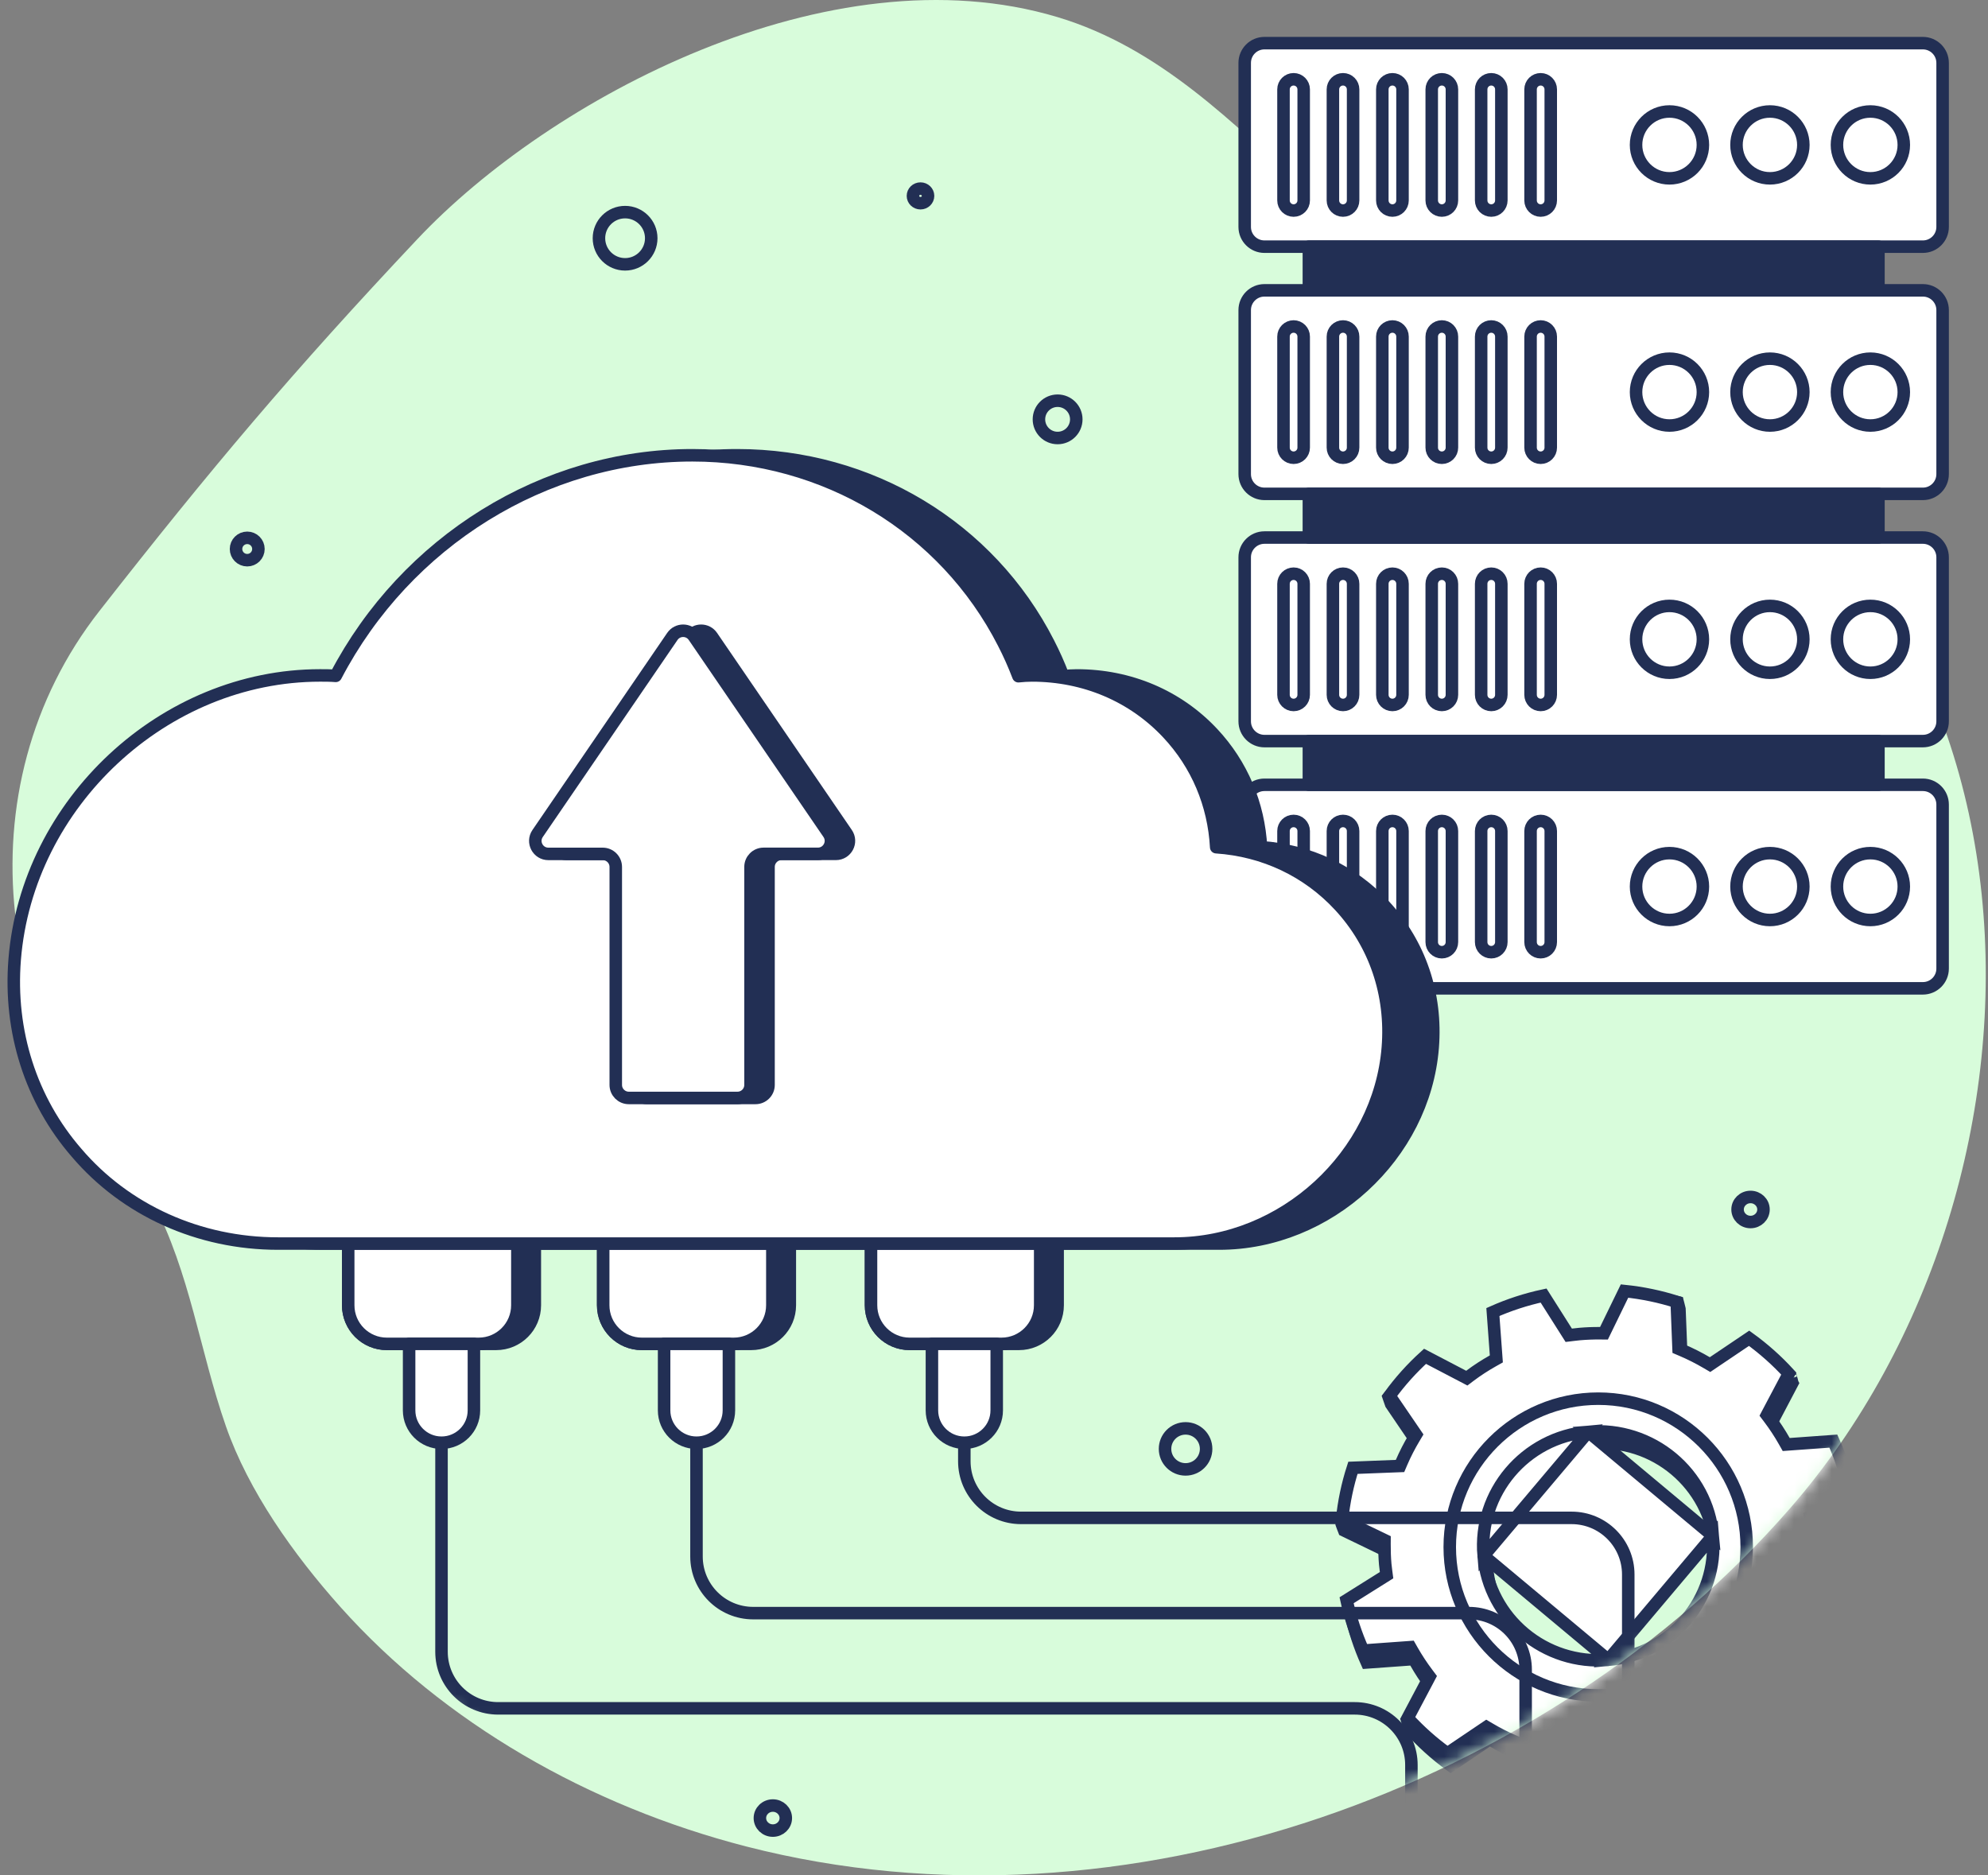 <svg width="159" height="150" viewBox="0 0 159 150" fill="none" xmlns="http://www.w3.org/2000/svg">
<rect x="0" y="0" width="159" height="150" fill="#808080" stroke="none"/>
<path d="M143.172 120.637C166.121 94.277 165.75 46.321 129.154 29.679C120.419 25.706 111.553 21.678 104.598 15.323C98.69 9.925 92.806 3.837 84.578 1.368C66.302 -4.116 43.936 7.924 33.402 19.105C23.398 29.725 16.844 37.504 7.942 48.881C2.438 55.914 0.272 64.586 1.213 73.094C2.178 81.811 8.174 88.36 12.188 96.045C15.234 101.876 15.96 108.024 18.067 114.073C19.869 119.248 23.469 124.329 27.244 128.551C35.498 137.784 47.081 144.445 59.691 147.689C90.033 155.493 123.878 142.798 143.172 120.637L143.172 120.637Z" fill="#D8FCDB"/>
<path d="M155.37 24.801V37.922C155.37 38.794 154.663 39.501 153.791 39.501H101.131C100.258 39.501 99.551 38.794 99.551 37.922V24.801C99.551 23.929 100.258 23.222 101.131 23.222H153.791C154.663 23.222 155.37 23.929 155.37 24.801Z" fill="white" stroke="#222F54" stroke-linecap="round" stroke-linejoin="round"/>
<path d="M155.37 44.575V57.695C155.37 58.567 154.663 59.275 153.791 59.275H101.131C100.258 59.275 99.551 58.567 99.551 57.695V44.575C99.551 43.703 100.258 42.995 101.131 42.995H153.791C154.663 42.995 155.37 43.703 155.37 44.575Z" fill="white" stroke="#222F54" stroke-linecap="round" stroke-linejoin="round"/>
<path d="M155.37 64.35V77.471C155.37 78.343 154.663 79.05 153.791 79.05H101.131C100.258 79.05 99.551 78.343 99.551 77.471V64.35C99.551 63.478 100.258 62.771 101.131 62.771H153.791C154.663 62.771 155.37 63.478 155.37 64.35Z" fill="white" stroke="#222F54" stroke-linecap="round" stroke-linejoin="round"/>
<path d="M150.238 39.499H104.683V42.996H150.238V39.499Z" fill="#222F54" stroke="#222F54" stroke-linecap="round" stroke-linejoin="round"/>
<path d="M150.238 59.275H104.683V62.771H150.238V59.275Z" fill="#222F54" stroke="#222F54" stroke-linecap="round" stroke-linejoin="round"/>
<path d="M104.269 26.92V35.804C104.269 36.25 103.908 36.612 103.462 36.612C103.016 36.612 102.654 36.25 102.654 35.804V26.92C102.654 26.474 103.016 26.113 103.462 26.113C103.908 26.113 104.269 26.474 104.269 26.92Z" fill="white" stroke="#222F54" stroke-linecap="round" stroke-linejoin="round"/>
<path d="M108.221 26.92V35.804C108.221 36.25 107.86 36.612 107.414 36.612C106.968 36.612 106.606 36.25 106.606 35.804V26.92C106.606 26.474 106.968 26.113 107.414 26.113C107.86 26.113 108.221 26.474 108.221 26.92Z" fill="white" stroke="#222F54" stroke-linecap="round" stroke-linejoin="round"/>
<path d="M112.173 26.92V35.804C112.173 36.25 111.812 36.612 111.366 36.612C110.92 36.612 110.558 36.25 110.558 35.804V26.92C110.558 26.474 110.92 26.113 111.366 26.113C111.812 26.113 112.173 26.474 112.173 26.92Z" fill="white" stroke="#222F54" stroke-linecap="round" stroke-linejoin="round"/>
<path d="M116.125 26.92V35.804C116.125 36.25 115.764 36.612 115.318 36.612C114.872 36.612 114.51 36.25 114.51 35.804V26.92C114.51 26.474 114.872 26.113 115.318 26.113C115.764 26.113 116.125 26.474 116.125 26.92Z" fill="white" stroke="#222F54" stroke-linecap="round" stroke-linejoin="round"/>
<path d="M120.077 26.92V35.804C120.077 36.25 119.716 36.612 119.27 36.612C118.824 36.612 118.463 36.25 118.463 35.804V26.92C118.463 26.474 118.824 26.113 119.27 26.113C119.716 26.113 120.077 26.474 120.077 26.92Z" fill="white" stroke="#222F54" stroke-linecap="round" stroke-linejoin="round"/>
<path d="M124.029 26.92V35.804C124.029 36.25 123.668 36.612 123.222 36.612C122.776 36.612 122.414 36.25 122.414 35.804V26.92C122.414 26.474 122.776 26.113 123.222 26.113C123.668 26.113 124.029 26.474 124.029 26.92Z" fill="white" stroke="#222F54" stroke-linecap="round" stroke-linejoin="round"/>
<path d="M136.198 31.362C136.198 32.837 135 34.035 133.524 34.035C132.049 34.035 130.851 32.837 130.851 31.362C130.851 29.887 132.049 28.688 133.524 28.688C135 28.688 136.198 29.887 136.198 31.362Z" fill="white" stroke="#222F54" stroke-linecap="round" stroke-linejoin="round"/>
<path d="M144.232 31.362C144.232 32.837 143.034 34.035 141.559 34.035C140.083 34.035 138.885 32.837 138.885 31.362C138.885 29.887 140.083 28.688 141.559 28.688C143.034 28.688 144.232 29.887 144.232 31.362Z" fill="white" stroke="#222F54" stroke-linecap="round" stroke-linejoin="round"/>
<path d="M152.266 31.362C152.266 32.837 151.068 34.035 149.593 34.035C148.118 34.035 146.919 32.837 146.919 31.362C146.919 29.887 148.117 28.688 149.593 28.688C151.068 28.688 152.266 29.887 152.266 31.362Z" fill="white" stroke="#222F54" stroke-linecap="round" stroke-linejoin="round"/>
<path d="M155.37 5.031V18.151C155.37 19.023 154.663 19.73 153.791 19.73H101.131C100.258 19.73 99.551 19.023 99.551 18.151V5.031C99.551 4.158 100.258 3.451 101.131 3.451H153.791C154.663 3.451 155.37 4.158 155.37 5.031Z" fill="white" stroke="#222F54" stroke-linecap="round" stroke-linejoin="round"/>
<path d="M150.238 19.728H104.683V23.224H150.238V19.728Z" fill="#222F54" stroke="#222F54" stroke-linecap="round" stroke-linejoin="round"/>
<path d="M104.269 7.149V16.033C104.269 16.479 103.908 16.84 103.462 16.84C103.016 16.84 102.654 16.479 102.654 16.033V7.149C102.654 6.703 103.016 6.341 103.462 6.341C103.908 6.341 104.269 6.703 104.269 7.149Z" fill="white" stroke="#222F54" stroke-linecap="round" stroke-linejoin="round"/>
<path d="M108.221 7.149V16.033C108.221 16.479 107.86 16.84 107.414 16.84C106.968 16.84 106.606 16.479 106.606 16.033V7.149C106.606 6.703 106.968 6.341 107.414 6.341C107.86 6.341 108.221 6.703 108.221 7.149Z" fill="white" stroke="#222F54" stroke-linecap="round" stroke-linejoin="round"/>
<path d="M112.173 7.149V16.033C112.173 16.479 111.812 16.84 111.366 16.84C110.92 16.84 110.558 16.479 110.558 16.033V7.149C110.558 6.703 110.92 6.341 111.366 6.341C111.812 6.341 112.173 6.703 112.173 7.149Z" fill="white" stroke="#222F54" stroke-linecap="round" stroke-linejoin="round"/>
<path d="M116.125 7.149V16.033C116.125 16.479 115.764 16.84 115.318 16.84C114.872 16.84 114.51 16.479 114.51 16.033V7.149C114.51 6.703 114.872 6.341 115.318 6.341C115.764 6.341 116.125 6.703 116.125 7.149Z" fill="white" stroke="#222F54" stroke-linecap="round" stroke-linejoin="round"/>
<path d="M120.077 7.149V16.033C120.077 16.479 119.716 16.84 119.27 16.84C118.824 16.84 118.463 16.479 118.463 16.033V7.149C118.463 6.703 118.824 6.341 119.27 6.341C119.716 6.341 120.077 6.703 120.077 7.149Z" fill="white" stroke="#222F54" stroke-linecap="round" stroke-linejoin="round"/>
<path d="M124.029 7.149V16.033C124.029 16.479 123.668 16.84 123.222 16.84C122.776 16.84 122.414 16.479 122.414 16.033V7.149C122.414 6.703 122.776 6.341 123.222 6.341C123.668 6.341 124.029 6.703 124.029 7.149Z" fill="white" stroke="#222F54" stroke-linecap="round" stroke-linejoin="round"/>
<path d="M136.198 11.591C136.198 13.066 135 14.264 133.524 14.264C132.049 14.264 130.851 13.066 130.851 11.591C130.851 10.115 132.049 8.917 133.524 8.917C135 8.917 136.198 10.115 136.198 11.591Z" fill="white" stroke="#222F54" stroke-linecap="round" stroke-linejoin="round"/>
<path d="M144.232 11.591C144.232 13.066 143.034 14.264 141.559 14.264C140.083 14.264 138.885 13.066 138.885 11.591C138.885 10.115 140.083 8.917 141.559 8.917C143.034 8.917 144.232 10.115 144.232 11.591Z" fill="white" stroke="#222F54" stroke-linecap="round" stroke-linejoin="round"/>
<path d="M152.266 11.591C152.266 13.066 151.068 14.264 149.593 14.264C148.118 14.264 146.919 13.066 146.919 11.591C146.919 10.115 148.117 8.917 149.593 8.917C151.068 8.917 152.266 10.115 152.266 11.591Z" fill="white" stroke="#222F54" stroke-linecap="round" stroke-linejoin="round"/>
<path d="M104.269 46.693V55.577C104.269 56.023 103.908 56.385 103.462 56.385C103.016 56.385 102.654 56.023 102.654 55.577V46.693C102.654 46.247 103.016 45.886 103.462 45.886C103.908 45.886 104.269 46.247 104.269 46.693Z" fill="white" stroke="#222F54" stroke-linecap="round" stroke-linejoin="round"/>
<path d="M108.221 46.693V55.577C108.221 56.023 107.86 56.385 107.414 56.385C106.968 56.385 106.606 56.023 106.606 55.577V46.693C106.606 46.247 106.968 45.886 107.414 45.886C107.86 45.886 108.221 46.247 108.221 46.693Z" fill="white" stroke="#222F54" stroke-linecap="round" stroke-linejoin="round"/>
<path d="M112.173 46.693V55.577C112.173 56.023 111.812 56.385 111.366 56.385C110.92 56.385 110.558 56.023 110.558 55.577V46.693C110.558 46.247 110.92 45.886 111.366 45.886C111.812 45.886 112.173 46.247 112.173 46.693Z" fill="white" stroke="#222F54" stroke-linecap="round" stroke-linejoin="round"/>
<path d="M116.125 46.693V55.577C116.125 56.023 115.764 56.385 115.318 56.385C114.872 56.385 114.51 56.023 114.51 55.577V46.693C114.51 46.247 114.872 45.886 115.318 45.886C115.764 45.886 116.125 46.247 116.125 46.693Z" fill="white" stroke="#222F54" stroke-linecap="round" stroke-linejoin="round"/>
<path d="M120.077 46.693V55.577C120.077 56.023 119.716 56.385 119.27 56.385C118.824 56.385 118.463 56.023 118.463 55.577V46.693C118.463 46.247 118.824 45.886 119.27 45.886C119.716 45.886 120.077 46.247 120.077 46.693Z" fill="white" stroke="#222F54" stroke-linecap="round" stroke-linejoin="round"/>
<path d="M124.029 46.693V55.577C124.029 56.023 123.668 56.385 123.222 56.385C122.776 56.385 122.414 56.023 122.414 55.577V46.693C122.414 46.247 122.776 45.886 123.222 45.886C123.668 45.886 124.029 46.247 124.029 46.693Z" fill="white" stroke="#222F54" stroke-linecap="round" stroke-linejoin="round"/>
<path d="M136.198 51.135C136.198 52.611 135 53.809 133.524 53.809C132.049 53.809 130.851 52.611 130.851 51.135C130.851 49.66 132.049 48.462 133.524 48.462C135 48.462 136.198 49.66 136.198 51.135Z" fill="white" stroke="#222F54" stroke-linecap="round" stroke-linejoin="round"/>
<path d="M144.232 51.135C144.232 52.611 143.034 53.809 141.559 53.809C140.083 53.809 138.885 52.611 138.885 51.135C138.885 49.66 140.083 48.462 141.559 48.462C143.034 48.462 144.232 49.66 144.232 51.135Z" fill="white" stroke="#222F54" stroke-linecap="round" stroke-linejoin="round"/>
<path d="M152.266 51.135C152.266 52.611 151.068 53.809 149.593 53.809C148.118 53.809 146.919 52.611 146.919 51.135C146.919 49.66 148.117 48.462 149.593 48.462C151.068 48.462 152.266 49.66 152.266 51.135Z" fill="white" stroke="#222F54" stroke-linecap="round" stroke-linejoin="round"/>
<path d="M104.269 66.469V75.353C104.269 75.799 103.908 76.161 103.462 76.161C103.016 76.161 102.654 75.799 102.654 75.353V66.469C102.654 66.023 103.016 65.662 103.462 65.662C103.908 65.662 104.269 66.023 104.269 66.469Z" fill="white" stroke="#222F54" stroke-linecap="round" stroke-linejoin="round"/>
<path d="M108.221 66.469V75.353C108.221 75.799 107.86 76.161 107.414 76.161C106.968 76.161 106.606 75.799 106.606 75.353V66.469C106.606 66.023 106.968 65.662 107.414 65.662C107.86 65.662 108.221 66.023 108.221 66.469Z" fill="white" stroke="#222F54" stroke-linecap="round" stroke-linejoin="round"/>
<path d="M112.173 66.469V75.353C112.173 75.799 111.812 76.161 111.366 76.161C110.92 76.161 110.558 75.799 110.558 75.353V66.469C110.558 66.023 110.92 65.662 111.366 65.662C111.812 65.662 112.173 66.023 112.173 66.469Z" fill="white" stroke="#222F54" stroke-linecap="round" stroke-linejoin="round"/>
<path d="M116.125 66.469V75.353C116.125 75.799 115.764 76.161 115.318 76.161C114.872 76.161 114.51 75.799 114.51 75.353V66.469C114.51 66.023 114.872 65.662 115.318 65.662C115.764 65.662 116.125 66.023 116.125 66.469Z" fill="white" stroke="#222F54" stroke-linecap="round" stroke-linejoin="round"/>
<path d="M120.077 66.469V75.353C120.077 75.799 119.716 76.161 119.27 76.161C118.824 76.161 118.463 75.799 118.463 75.353V66.469C118.463 66.023 118.824 65.662 119.27 65.662C119.716 65.662 120.077 66.023 120.077 66.469Z" fill="white" stroke="#222F54" stroke-linecap="round" stroke-linejoin="round"/>
<path d="M124.029 66.469V75.353C124.029 75.799 123.668 76.161 123.222 76.161C122.776 76.161 122.414 75.799 122.414 75.353V66.469C122.414 66.023 122.776 65.662 123.222 65.662C123.668 65.662 124.029 66.023 124.029 66.469Z" fill="white" stroke="#222F54" stroke-linecap="round" stroke-linejoin="round"/>
<path d="M136.198 70.911C136.198 72.386 135 73.584 133.524 73.584C132.049 73.584 130.851 72.386 130.851 70.911C130.851 69.436 132.049 68.237 133.524 68.237C135 68.237 136.198 69.436 136.198 70.911Z" fill="white" stroke="#222F54" stroke-linecap="round" stroke-linejoin="round"/>
<path d="M144.232 70.911C144.232 72.386 143.034 73.584 141.559 73.584C140.083 73.584 138.885 72.386 138.885 70.911C138.885 69.436 140.083 68.237 141.559 68.237C143.034 68.237 144.232 69.436 144.232 70.911Z" fill="white" stroke="#222F54" stroke-linecap="round" stroke-linejoin="round"/>
<path d="M152.266 70.911C152.266 72.386 151.068 73.584 149.593 73.584C148.118 73.584 146.919 72.386 146.919 70.911C146.919 69.436 148.117 68.237 149.593 68.237C151.068 68.237 152.266 69.436 152.266 70.911Z" fill="white" stroke="#222F54" stroke-linecap="round" stroke-linejoin="round"/>
<mask id="mask0_314_2079" style="mask-type:alpha" maskUnits="userSpaceOnUse" x="0" y="0" width="159" height="150">
<path d="M143.172 120.637C166.121 94.277 165.75 46.321 129.154 29.679C120.418 25.706 111.553 21.678 104.598 15.323C98.689 9.925 92.805 3.837 84.578 1.368C66.302 -4.116 43.935 7.924 33.402 19.105C23.398 29.725 16.844 37.504 7.941 48.881C2.438 55.914 0.272 64.586 1.213 73.094C2.177 81.811 8.174 88.36 12.188 96.045C15.233 101.876 15.96 108.024 18.067 114.073C19.869 119.248 23.469 124.329 27.243 128.551C35.498 137.784 47.081 144.445 59.691 147.689C90.032 155.493 123.878 142.798 143.171 120.637L143.172 120.637Z" fill="#42B1FF"/>
</mask>
<g mask="url(#mask0_314_2079)">
<path d="M145.13 124.713L145.127 125.106L145.509 125.201L148.323 125.904L148.534 126.442C148.399 127.952 148.098 129.421 147.647 130.828L144.205 130.962L143.891 130.974L143.766 131.263C143.474 131.936 143.142 132.587 142.774 133.216L142.595 133.521L142.823 133.791L144.67 135.981L144.795 136.505C143.946 137.693 142.972 138.787 141.893 139.77L138.844 138.167L138.565 138.02L138.312 138.209C137.729 138.645 137.116 139.044 136.479 139.408L136.206 139.564L136.229 139.878L136.478 143.322C135.199 143.893 133.848 144.337 132.436 144.643L130.594 141.722L130.424 141.452L130.108 141.492C130.073 141.497 130.039 141.501 130.005 141.506C129.849 141.526 129.705 141.545 129.559 141.556L129.557 141.557C129.013 141.603 128.47 141.622 127.933 141.618L127.618 141.616L127.48 141.9L125.974 145.001C124.513 144.853 123.095 144.55 121.732 144.108L121.57 143.572L121.679 140.732L121.692 140.389L121.376 140.254C120.705 139.967 120.055 139.635 119.427 139.263L119.154 139.101L118.892 139.279L116.037 141.214C114.825 140.337 113.708 139.33 112.715 138.21L112.559 137.653L114.414 135.421L114.666 135.117L114.429 134.801C113.993 134.219 113.593 133.608 113.232 132.971L113.076 132.696L112.761 132.719L109.317 132.968C108.745 131.692 108.302 130.341 107.996 128.932L110.915 127.092L111.187 126.92L111.144 126.603C111.119 126.411 111.096 126.231 111.08 126.049C111.033 125.507 111.016 124.967 111.019 124.427L111.021 124.111L110.737 123.973L107.507 122.411C107.498 122.387 107.489 122.366 107.481 122.345C107.465 122.305 107.449 122.264 107.424 122.201C107.387 122.106 107.354 122.017 107.33 121.945C107.322 121.922 107.317 121.904 107.312 121.89C107.386 121.151 107.567 120.581 107.796 120.006C107.871 119.817 107.956 119.619 108.045 119.41C108.19 119.073 108.345 118.709 108.493 118.312L111.944 118.176L112.26 118.164L112.384 117.874C112.671 117.204 113.005 116.555 113.377 115.927L113.538 115.654L113.36 115.392L111.263 112.304L111.237 112.23C111.208 112.149 111.17 112.042 111.133 111.934C111.111 111.868 111.089 111.803 111.069 111.745C111.467 111.247 111.955 110.887 112.512 110.528C112.639 110.446 112.772 110.363 112.908 110.278C113.336 110.01 113.8 109.719 114.244 109.365L117.306 110.974L117.587 111.122L117.84 110.93C118.418 110.494 119.031 110.094 119.669 109.734L119.944 109.578L119.921 109.262L119.67 105.819C120.948 105.248 122.301 104.803 123.711 104.498L125.551 107.416L125.72 107.684L126.034 107.646C126.066 107.642 126.097 107.638 126.129 107.635C126.288 107.615 126.439 107.597 126.594 107.584C127.141 107.537 127.679 107.516 128.215 107.521L128.532 107.523L128.67 107.238L130.177 104.127C130.756 104.149 131.314 104.109 131.831 104.072C131.993 104.06 132.151 104.049 132.304 104.039C132.973 104 133.582 104 134.185 104.158C134.199 104.21 134.213 104.266 134.227 104.323C134.255 104.431 134.281 104.539 134.301 104.62L134.322 104.708L134.469 108.446L134.481 108.761L134.771 108.886C135.445 109.176 136.095 109.507 136.722 109.876L136.994 110.037L137.256 109.859L140.118 107.92C140.48 108.16 140.829 108.368 141.151 108.56C141.349 108.678 141.538 108.79 141.713 108.901C142.245 109.235 142.731 109.591 143.224 110.137C143.227 110.146 143.23 110.156 143.234 110.168C143.254 110.234 143.278 110.322 143.301 110.416C143.319 110.486 143.335 110.555 143.349 110.616C143.35 110.617 143.35 110.619 143.351 110.621L141.676 113.805L141.529 114.085L141.719 114.338C142.155 114.918 142.556 115.53 142.915 116.167L143.071 116.443L143.387 116.42L146.832 116.171C147.404 117.447 147.849 118.798 148.152 120.206L145.235 122.048L144.97 122.216L145.006 122.528C145.012 122.585 145.019 122.639 145.025 122.691C145.041 122.829 145.056 122.953 145.065 123.083L145.065 123.083L145.066 123.091C145.114 123.633 145.134 124.174 145.13 124.713ZM107.304 121.856C107.304 121.856 107.304 121.857 107.304 121.86C107.304 121.857 107.304 121.856 107.304 121.856ZM143.212 110.104C143.213 110.105 143.213 110.105 143.213 110.105C143.208 110.095 143.208 110.093 143.212 110.104ZM118.926 125.367L118.926 125.367C119.368 130.414 123.821 134.154 128.871 133.712C133.922 133.273 137.658 128.823 137.219 123.772C136.782 118.725 132.328 114.987 127.276 115.428C122.226 115.867 118.489 120.318 118.926 125.367Z" fill="#222F54" stroke="#222F54"/>
<path d="M118.659 124.437L118.659 124.437C118.22 119.398 121.968 114.959 127.028 114.522L118.659 124.437ZM118.659 124.437C119.101 129.474 123.567 133.202 128.626 132.762M118.659 124.437L128.626 132.762M128.626 132.762C133.686 132.325 137.433 127.887 136.993 122.845L128.626 132.762ZM148.316 125.735C148.171 127.161 147.878 128.549 147.448 129.882L143.998 130.016L143.684 130.028L143.559 130.316C143.266 130.987 142.933 131.637 142.564 132.264L142.403 132.537L142.581 132.799L144.519 135.644C143.684 136.79 142.732 137.848 141.68 138.802L138.621 137.202L138.343 137.057L138.091 137.244C137.507 137.679 136.892 138.077 136.254 138.44L135.98 138.596L136.003 138.911L136.252 142.345C134.97 142.915 133.615 143.357 132.199 143.662L130.352 140.748L130.182 140.48L129.867 140.52C129.831 140.524 129.797 140.529 129.763 140.533C129.606 140.553 129.462 140.572 129.316 140.584L129.314 140.584C128.769 140.63 128.224 140.649 127.685 140.645L127.371 140.643L127.233 140.926L125.723 144.019C124.288 143.875 122.893 143.582 121.551 143.155L121.415 139.724L121.403 139.408L121.112 139.284C120.439 138.998 119.787 138.667 119.158 138.295L118.886 138.135L118.624 138.311L115.761 140.243C114.608 139.413 113.541 138.466 112.584 137.417L114.191 134.38L114.339 134.099L114.148 133.845C113.71 133.264 113.31 132.655 112.948 132.02L112.792 131.746L112.477 131.769L109.024 132.018C108.451 130.746 108.007 129.399 107.7 127.994L110.626 126.159L110.898 125.988L110.856 125.669C110.83 125.477 110.807 125.298 110.791 125.117C110.744 124.576 110.727 124.038 110.73 123.499L110.732 123.183L110.447 123.045L107.338 121.549C107.484 120.12 107.776 118.733 108.206 117.401L111.659 117.266L111.974 117.254L112.098 116.964C112.386 116.296 112.72 115.648 113.093 115.023L113.256 114.749L113.076 114.485L111.135 111.641C111.968 110.494 112.92 109.435 113.974 108.482L117.035 110.082L117.315 110.229L117.567 110.039C118.146 109.603 118.761 109.205 119.4 108.845L119.677 108.689L119.654 108.373L119.402 104.94C120.684 104.37 122.04 103.926 123.455 103.622L125.3 106.534L125.469 106.8L125.782 106.762C125.814 106.759 125.845 106.755 125.877 106.751C126.037 106.732 126.188 106.713 126.343 106.7C126.891 106.653 127.431 106.632 127.969 106.637L128.285 106.64L128.423 106.356L129.929 103.262C131.363 103.409 132.762 103.701 134.103 104.129L134.238 107.559L134.251 107.875L134.541 107.999C135.217 108.288 135.869 108.619 136.497 108.987L136.769 109.146L137.029 108.97L139.894 107.039C141.047 107.871 142.112 108.818 143.069 109.865L141.463 112.902L141.315 113.184L141.506 113.437C141.944 114.016 142.346 114.627 142.705 115.262L142.861 115.537L143.177 115.514L146.632 115.265C147.205 116.537 147.651 117.884 147.955 119.288L145.031 121.125L144.765 121.293L144.801 121.605C144.807 121.662 144.814 121.716 144.82 121.768C144.836 121.905 144.851 122.029 144.861 122.159L144.861 122.159L144.861 122.167C144.91 122.708 144.929 123.247 144.925 123.784L144.923 124.101L145.208 124.238L148.316 125.735ZM136.993 122.845C136.555 117.808 132.089 114.083 127.028 114.522L136.993 122.845Z" fill="white" stroke="#222F54"/>
<path d="M127.828 135.607C121.278 135.607 115.951 130.282 115.951 123.739C115.951 117.196 121.28 111.87 127.828 111.87C134.375 111.87 139.702 117.195 139.702 123.739C139.702 130.282 134.377 135.607 127.828 135.607Z" stroke="#222F54"/>
<path d="M77.127 112V116.877C77.127 119.378 79.157 121.405 81.661 121.405H125.694C128.198 121.405 130.228 123.433 130.228 125.934V147.943" stroke="#222F54" stroke-linecap="round" stroke-linejoin="round"/>
<path d="M55.706 112V124.494C55.706 126.995 57.736 129.023 60.24 129.023H117.487C119.991 129.023 122.021 131.05 122.021 133.551V147.943" stroke="#222F54" stroke-linecap="round" stroke-linejoin="round"/>
<path d="M35.312 112V132.112C35.312 134.613 37.342 136.64 39.846 136.64H108.35C110.854 136.64 112.884 138.668 112.884 141.169V147.943" stroke="#222F54" stroke-linecap="round" stroke-linejoin="round"/>
</g>
<path d="M27.849 98.905V104.399C27.849 106.105 29.233 107.488 30.941 107.488H39.683C41.391 107.488 42.775 106.105 42.775 104.399V98.905H27.849Z" fill="#222F54" stroke="#222F54" stroke-linecap="round" stroke-linejoin="round"/>
<path d="M27.849 98.905V104.399C27.849 106.105 29.233 107.488 30.941 107.488H38.287C39.995 107.488 41.379 106.105 41.379 104.399V98.905H27.849Z" fill="white" stroke="#222F54" stroke-linecap="round" stroke-linejoin="round"/>
<path d="M32.721 112.806V107.487H37.904V112.806C37.904 114.235 36.744 115.394 35.312 115.394C33.881 115.394 32.721 114.235 32.721 112.806Z" fill="white" stroke="#222F54" stroke-linecap="round" stroke-linejoin="round"/>
<path d="M48.243 98.905V104.399C48.243 106.105 49.628 107.488 51.335 107.488H60.078C61.786 107.488 63.17 106.105 63.17 104.399V98.905H48.243Z" fill="#222F54" stroke="#222F54" stroke-linecap="round" stroke-linejoin="round"/>
<path d="M48.243 98.905V104.399C48.243 106.105 49.628 107.488 51.335 107.488H58.681C60.389 107.488 61.773 106.105 61.773 104.399V98.905H48.243Z" fill="white" stroke="#222F54" stroke-linecap="round" stroke-linejoin="round"/>
<path d="M53.115 112.806V107.487H58.298V112.806C58.298 114.235 57.138 115.394 55.707 115.394C54.276 115.394 53.115 114.235 53.115 112.806Z" fill="white" stroke="#222F54" stroke-linecap="round" stroke-linejoin="round"/>
<path d="M69.664 98.905V104.399C69.664 106.105 71.048 107.488 72.756 107.488H81.498C83.206 107.488 84.59 106.105 84.59 104.399V98.905H69.664Z" fill="#222F54" stroke="#222F54" stroke-linecap="round" stroke-linejoin="round"/>
<path d="M69.664 98.905V104.399C69.664 106.105 71.048 107.488 72.756 107.488H80.102C81.809 107.488 83.194 106.105 83.194 104.399V98.905H69.664Z" fill="white" stroke="#222F54" stroke-linecap="round" stroke-linejoin="round"/>
<path d="M74.535 112.806V107.487H79.718V112.806C79.718 114.235 78.558 115.394 77.127 115.394C75.696 115.394 74.535 114.235 74.535 112.806Z" fill="white" stroke="#222F54" stroke-linecap="round" stroke-linejoin="round"/>
<path d="M25.82 99.464C19.514 99.464 13.641 96.816 9.707 92.199C6.06 87.994 4.3 82.5 4.76 76.743C5.76 64.215 16.717 54.023 29.184 54.023C29.566 54.023 29.992 54.023 30.439 54.058C36.059 43.299 47.119 36.415 58.959 36.415C69.584 36.415 79.123 42.168 83.853 51.429C84.295 52.287 84.687 53.165 85.038 54.086C85.406 54.048 85.771 54.024 86.124 54.024C90.338 54.024 94.195 55.664 96.985 58.641C99.33 61.144 100.672 64.33 100.857 67.762C104.684 68.02 108.159 69.66 110.733 72.445C113.558 75.5 114.926 79.528 114.585 83.787C113.896 92.431 106.236 99.464 97.512 99.464H25.82V99.464Z" fill="#222F54" stroke="#222F54" stroke-linecap="round" stroke-linejoin="round"/>
<path d="M22.235 99.464C15.928 99.464 10.055 96.816 6.122 92.199C2.474 87.994 0.714 82.5 1.174 76.743C2.174 64.215 13.131 54.023 25.598 54.023C25.98 54.023 26.407 54.023 26.853 54.058C32.473 43.299 43.534 36.415 55.373 36.415C65.998 36.415 75.537 42.168 80.267 51.429C80.709 52.287 81.101 53.165 81.452 54.086C81.82 54.048 82.185 54.024 82.538 54.024C86.752 54.024 90.61 55.664 93.399 58.641C95.744 61.144 97.086 64.33 97.271 67.762C101.097 68.02 104.573 69.66 107.148 72.445C109.972 75.5 111.34 79.528 111 83.787C110.31 92.431 102.65 99.464 93.926 99.464H22.235V99.464Z" fill="white" stroke="#222F54" stroke-linecap="round" stroke-linejoin="round"/>
<path d="M51.733 87.818H60.423C61 87.818 61.467 87.351 61.467 86.776V69.338C61.467 68.762 61.934 68.295 62.511 68.295H66.853C67.692 68.295 68.189 67.357 67.715 66.665L56.938 50.904C56.524 50.298 55.629 50.298 55.215 50.904L44.437 66.668C43.964 67.36 44.46 68.298 45.299 68.298H49.645C50.222 68.298 50.689 68.765 50.689 69.341V86.776C50.689 87.352 51.156 87.818 51.733 87.818Z" fill="#222F54" stroke="#222F54" stroke-linecap="round" stroke-linejoin="round"/>
<path d="M50.293 87.818H58.983C59.559 87.818 60.027 87.351 60.027 86.776V69.338C60.027 68.762 60.494 68.295 61.071 68.295H65.413C66.252 68.295 66.748 67.357 66.275 66.665L55.498 50.904C55.084 50.298 54.189 50.298 53.775 50.904L42.997 66.668C42.524 67.36 43.02 68.298 43.859 68.298H48.205C48.782 68.298 49.249 68.765 49.249 69.341V86.776C49.249 87.352 49.716 87.818 50.293 87.818Z" fill="white" stroke="#222F54" stroke-linecap="round" stroke-linejoin="round"/>
<path d="M86.081 33.541C86.081 34.365 85.412 35.033 84.588 35.033C83.763 35.033 83.094 34.365 83.094 33.541C83.094 32.718 83.763 32.05 84.588 32.05C85.412 32.05 86.081 32.718 86.081 33.541Z" stroke="#222F54" stroke-linecap="round" stroke-linejoin="round"/>
<path d="M52.086 19.054C52.086 20.207 51.15 21.142 49.995 21.142C48.84 21.142 47.904 20.207 47.904 19.054C47.904 17.901 48.84 16.966 49.995 16.966C51.15 16.966 52.086 17.901 52.086 19.054Z" stroke="#222F54" stroke-linecap="round" stroke-linejoin="round"/>
<path d="M20.669 43.911C20.669 44.406 20.268 44.806 19.773 44.806C19.278 44.806 18.877 44.405 18.877 43.911C18.877 43.417 19.278 43.017 19.773 43.017C20.268 43.017 20.669 43.417 20.669 43.911Z" stroke="#222F54" stroke-linecap="round" stroke-linejoin="round"/>
<path d="M96.465 115.886C96.465 116.793 95.729 117.527 94.822 117.527C93.914 117.527 93.179 116.793 93.179 115.886C93.179 114.98 93.914 114.246 94.822 114.246C95.729 114.246 96.465 114.98 96.465 115.886Z" stroke="#222F54" stroke-linecap="round" stroke-linejoin="round"/>
<path d="M74.225 15.668C74.225 15.991 73.955 16.253 73.621 16.253C73.287 16.253 73.017 15.991 73.017 15.668C73.017 15.346 73.287 15.084 73.621 15.084C73.955 15.084 74.225 15.346 74.225 15.668Z" stroke="#222F54" stroke-linecap="round" stroke-linejoin="round"/>
<path d="M62.849 145.415C62.849 145.969 62.385 146.417 61.813 146.417C61.24 146.417 60.776 145.969 60.776 145.415C60.776 144.862 61.24 144.413 61.813 144.413C62.385 144.413 62.849 144.862 62.849 145.415Z" stroke="#222F54" stroke-linecap="round" stroke-linejoin="round"/>
<path d="M141.044 96.739C141.044 97.292 140.58 97.741 140.007 97.741C139.435 97.741 138.971 97.292 138.971 96.739C138.971 96.186 139.435 95.737 140.007 95.737C140.58 95.737 141.044 96.186 141.044 96.739Z" stroke="#222F54" stroke-linecap="round" stroke-linejoin="round"/>
</svg>
